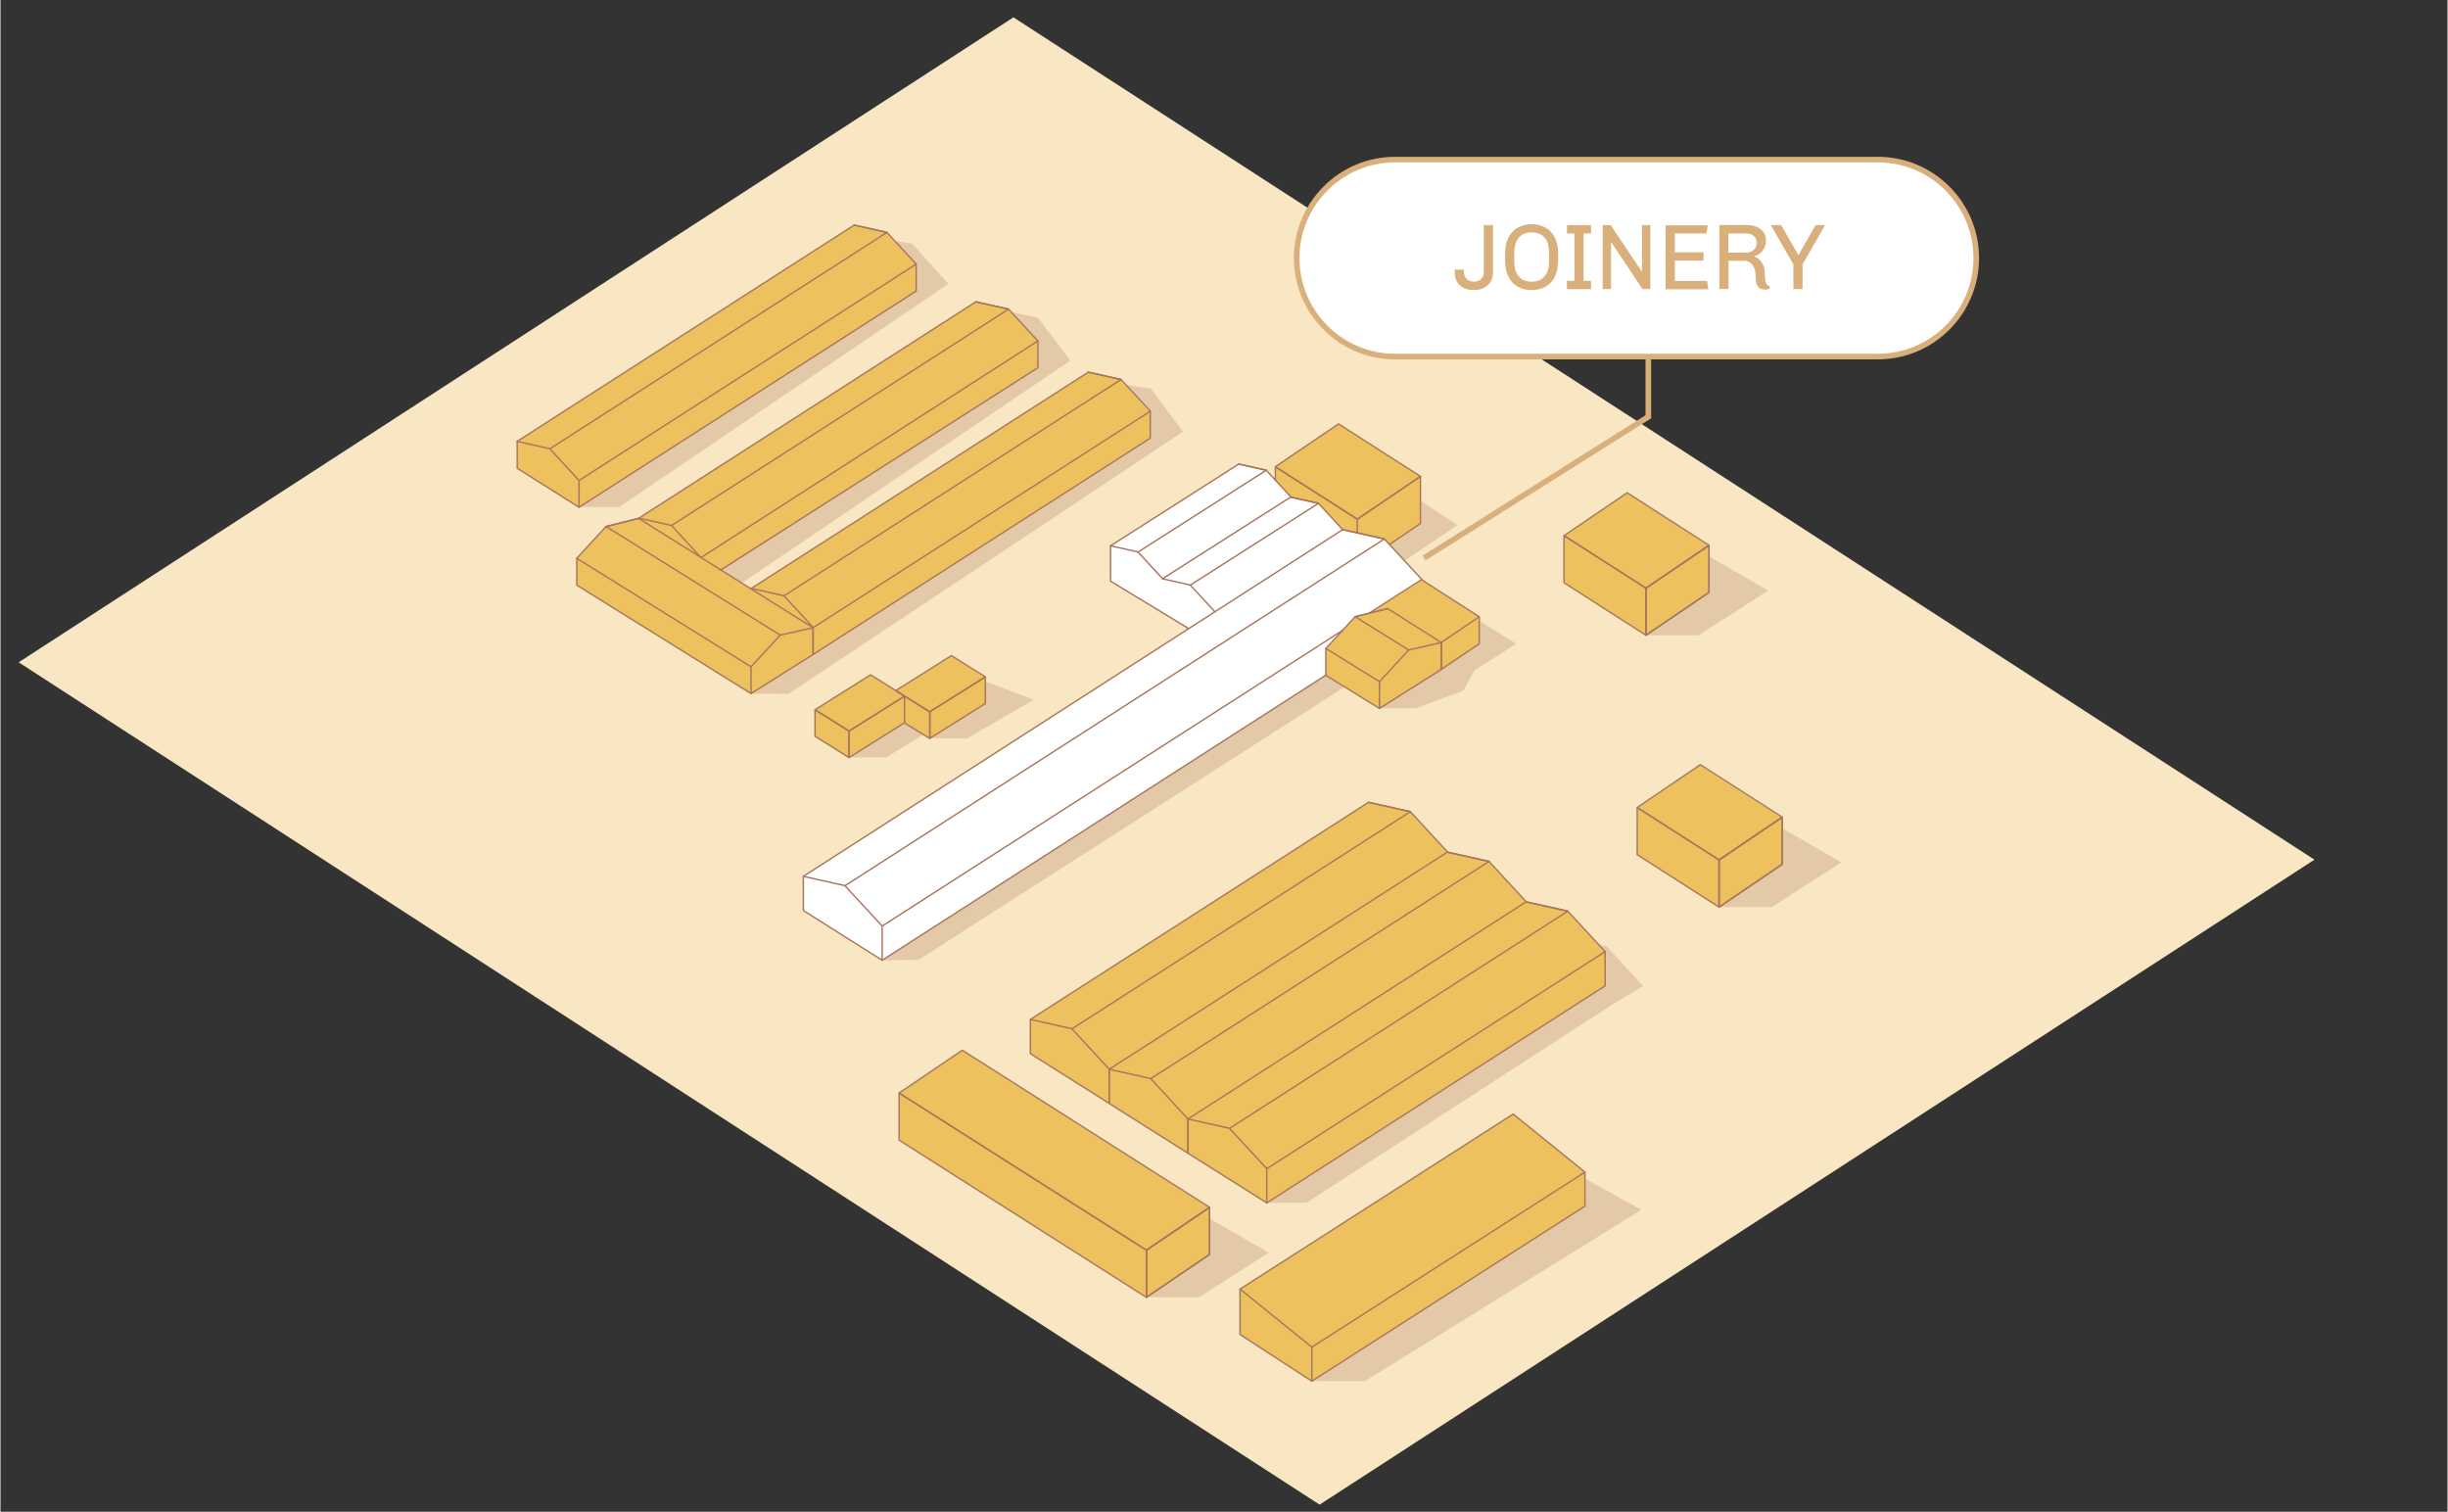 <?xml version="1.0" encoding="UTF-8"?>
<svg xmlns="http://www.w3.org/2000/svg" id="Livello_1" version="1.1" viewBox="0 0 2583.9 1596.2" width="2000" height="1235">
  
  <rect x="0" y="0" width="2583.9" height="1596.2" fill="#333333" stroke="none"/>
  
  <defs>
    <style>
      .st0 {
        fill: #e5b017;
      }

      .st1 {
        fill: #d9b07c;
      }

      .st2, .st3 {
        fill: #fff;
      }

      .st4 {
        opacity: .2;
      }

      .st3, .st5 {
        stroke: #d9b07c;
        stroke-miterlimit: 10;
        stroke-width: 5.9px;
      }

      .st6 {
        stroke: #a7765c;
        stroke-linecap: round;
        stroke-linejoin: round;
        stroke-width: 1.5px;
      }

      .st6, .st5 {
        fill: none;
      }

      .st7 {
        fill: #f9e7c3;
      }

      .st8 {
        fill: #8d5235;
      }

      .st9 {
        fill: #edc25e;
      }
    </style>
  </defs>
  <g id="BASE">
    <polygon class="st0" points="545.7 465.7 901.5 238 936 245.4 966.9 278.9 966.8 307.3 611 535.6 545.2 494.4 545.7 465.7"/>
    <polygon class="st0" points="792.2 621.2 1148.7 393 1183.2 400.5 1214.1 434 1214.1 462.3 858.2 690.7 857.8 662.5 792.2 621.2"/>
    <polygon class="st0" points="674.1 547.1 1029.9 318.7 1064.5 326.4 1095.4 360 1095.2 388 761 601.7 740 588.9 674.1 547.1"/>
    <polygon class="st7" points="2443.4 907.7 1392.9 1588.7 19.2 699.3 1069.6 18.3 2443.4 907.7"/>
  </g>
  <g id="FALEGNAMERIA">
    <polygon class="st9" points="545.9 466 901.1 237.8 935.6 245.3 966.7 279.2 966.8 307.5 611.3 535.3 545.3 494.5 545.9 466"/>
    <polygon class="st9" points="674.5 546.6 1029.7 318.4 1064.2 325.9 1095.3 359.8 1095.4 388 740 615.8 673.9 575.1 674.5 546.6"/>
    <polygon class="st9" points="792.6 621.5 1147.8 393.3 1182.3 400.8 1213.4 434.7 1213.5 463 858 690.8 792 650 792.6 621.5"/>
    <polygon class="st9" points="608.5 617.8 608.5 589.5 639.9 556 674.3 547.5 857.4 663.4 857.9 690.4 792.5 732.5 608.5 617.8"/>
    <path class="st9" d="M860.1,749.7l58.7-37.1,35.5,22.6s.2,27.9.2,28.1-58.8,36.4-58.8,36.4l-35.8-22,.2-28h0Z"/>
    <path class="st9" d="M944.9,729.4l59.2-37.1,36.1,23.2s-.5,27.3-.5,27.5-58.5,36.4-58.5,36.4l-35.3-21.4-1-28.6h0Z"/>
    <polygon class="st2" points="1171.9 613.9 1172.1 576.2 1307.4 490.1 1336.2 496.5 1362.6 525 1391.5 531.7 1417 559.2 1461.1 568.8 1500.8 612.4 1446.1 647.1 1430.2 651.5 1416.4 666.5 1399.2 684.5 1399.6 712.7 931 1013.4 847.3 961.3 847.7 925.3 1255.2 663.7 1171.9 613.9"/>
    <polygon class="st9" points="1561.1 651.5 1561.7 679.9 1456.3 747.7 1399.6 712.7 1399.2 684.5 1430.2 651.5 1446.1 647.1 1500.8 612.4 1561.1 651.5"/>
    <polygon class="st9" points="1346.4 492.9 1412.9 447.8 1499.2 503.2 1499.4 552.7 1466.5 575 1461.1 568.8 1417 559.2 1391.5 531.7 1362.6 525 1346.3 507 1346.4 492.9"/>
    <polygon class="st9" points="1651.4 565.9 1717.1 520.3 1803.6 576 1804.2 625.6 1737.9 670.4 1650.9 615.2 1651.4 565.9"/>
    <polygon class="st9" points="1308.9 1361.1 1597.3 1176.3 1673.1 1237.6 1673.1 1273.5 1384.7 1458.3 1308.9 1409 1308.9 1361.1"/>
    <polygon class="st9" points="1087.3 1112.4 1087.3 1076.4 1444.6 847.3 1488.4 857 1527.8 899.7 1571.3 909.6 1610.9 952.3 1654.6 962.1 1694.3 1004.9 1694.3 1041.1 1337.2 1269.9 1087.3 1112.4"/>
    <polyline class="st5" points="1503.2 589.2 1740 440.1 1740 377.4"/>
    <polygon class="st9" points="949.3 1154.4 1015 1108.8 1276.1 1275 1276.8 1324.7 1210.4 1369.4 948.8 1203.8 949.3 1154.4"/>
    <polygon class="st9" points="1728.5 853.3 1794.2 807.7 1880.7 863.4 1881.3 913 1814.9 957.8 1728 902.7 1728.5 853.3"/>
  </g>
  <g id="OMBRA">
    <g class="st4">
      <polygon class="st8" points="610.6 535.4 653.2 535.4 1000.9 299.8 962.8 257.3 944.2 254.4 966.4 278.8 966.4 307.1 610.6 535.4"/>
      <polygon class="st8" points="761 601.7 782.8 615.6 1129.7 380.7 1095.4 335.5 1068 329.6 1095.3 359.7 1095.3 388.1 761 601.7"/>
      <polyline class="st8" points="879.9 676.8 1214.1 463.1 1214.1 434.8 1187.9 406.4 1214.7 410.3 1248.6 455.8 832.2 732.6 792.5 732.5"/>
      <polygon class="st8" points="895.6 799.7 935.3 799.8 974.4 775.6 954.5 763.3 895.6 799.7"/>
      <polygon class="st8" points="980.9 779.5 1020.6 779.6 1090.8 739 1044.1 720.9 1039.9 720.7 1039.9 742.3 980.9 779.5"/>
      <polyline class="st8" points="1803.9 587.4 1866.6 623.5 1793.2 670.7 1737.2 670.7 1804 625.5"/>
      <polyline class="st8" points="1673 1244.3 1732.7 1277.4 1440.8 1458.3 1384.7 1458.3 1672.9 1273.1"/>
      <polygon class="st8" points="931 1013.9 969.4 1013.5 1419 725.5 1399.3 713.2 931 1013.9"/>
      <polygon class="st8" points="1455.5 747.9 1494.6 747.9 1544.6 729.2 1556.7 707.5 1600.5 679.8 1561.4 655.5 1561.3 679.4 1455.5 747.9"/>
      <polygon class="st8" points="1499.4 528.7 1538.4 554.4 1482.4 592.3 1466.8 574.8 1499.4 552.7 1499.4 528.7"/>
      <polygon class="st8" points="1704.4 1059.1 1379 1270 1337.6 1270 1686.1 1046 1704.4 1059.1"/>
      <polyline class="st8" points="1684.7 1046.9 1694.1 1040.9 1694.2 1004.6 1688 997.6 1696.2 999.4 1734.6 1041.2 1704.4 1059.1 1684.7 1046.9"/>
      <polyline class="st8" points="1276.5 1286.4 1339.2 1322.6 1265.8 1369.7 1209.8 1369.7 1276.6 1324.5"/>
      <polyline class="st8" points="1881.2 874.4 1943.9 910.5 1870.5 957.7 1814.5 957.7 1881.2 912.5"/>
    </g>
  </g>
  <g id="LINEE">
    <g>
      <polygon class="st6" points="931 977.8 931 1013.9 847.8 961.4 847.8 925.3 891.6 935.1 931 977.8"/>
      <line class="st6" x1="1399.6" y1="712.8" x2="931" y2="1013.9"/>
      <polyline class="st6" points="1417.5 559.3 1461.3 569.1 1500.8 611.8"/>
      <line class="st6" x1="1461.4" y1="569" x2="1417.3" y2="559.2"/>
      <line class="st6" x1="847.8" y1="925.3" x2="1417.3" y2="559.2"/>
      <line class="st6" x1="1461.4" y1="569" x2="891.9" y2="935.1"/>
      <line class="st6" x1="1445.1" y1="647.5" x2="1500.8" y2="611.8"/>
      <line class="st6" x1="1417.4" y1="665.4" x2="931" y2="977.8"/>
    </g>
    <g>
      <polyline class="st6" points="792.8 621.3 827.2 629 858.2 662.6 858.2 690.9"/>
      <polyline class="st6" points="1148.8 393 1183.2 400.7 1214.1 434.2 1214.1 462.6 858.2 690.9"/>
      <line class="st6" x1="1183.2" y1="400.7" x2="1148.6" y2="393"/>
      <line class="st6" x1="792.8" y1="621.3" x2="1148.6" y2="393"/>
      <line class="st6" x1="1183.2" y1="400.7" x2="827.5" y2="629"/>
      <line class="st6" x1="858.2" y1="662.6" x2="1214.1" y2="434.2"/>
    </g>
    <g>
      <polyline class="st6" points="674.1 547.1 708.5 554.8 739.5 588.5"/>
      <polyline class="st6" points="1030.1 318.7 1064.5 326.4 1095.4 360 1095.4 388.3 760.4 601.9"/>
      <line class="st6" x1="1064.5" y1="326.4" x2="1029.9" y2="318.7"/>
      <line class="st6" x1="674.1" y1="547.1" x2="1029.9" y2="318.7"/>
      <line class="st6" x1="1064.5" y1="326.4" x2="708.7" y2="554.8"/>
      <line class="st6" x1="739.7" y1="588.7" x2="1095.4" y2="360"/>
    </g>
    <g>
      <polygon class="st6" points="610.9 507.3 610.9 535.6 545.6 494.4 545.6 466 580 473.8 610.9 507.3"/>
      <polyline class="st6" points="901.6 237.7 936 245.4 966.9 278.9 966.9 307.3 610.9 535.6"/>
      <line class="st6" x1="936" y1="245.4" x2="901.4" y2="237.7"/>
      <line class="st6" x1="545.6" y1="466" x2="901.4" y2="237.7"/>
      <line class="st6" x1="936" y1="245.4" x2="580.2" y2="473.8"/>
      <line class="st6" x1="610.9" y1="507.3" x2="966.9" y2="278.9"/>
    </g>
    <g>
      <polygon class="st6" points="1337.1 1234 1337.1 1270.1 1253.9 1217.6 1253.9 1181.5 1297.7 1191.3 1337.1 1234"/>
      <polyline class="st6" points="1611.2 952.3 1655 962.1 1694.4 1004.8 1694.4 1040.9 1337.1 1270.1"/>
      <line class="st6" x1="1655.1" y1="962" x2="1611" y2="952.2"/>
      <line class="st6" x1="1253.9" y1="1181.5" x2="1611" y2="952.2"/>
      <line class="st6" x1="1655.1" y1="962" x2="1298" y2="1191.3"/>
      <line class="st6" x1="1337.1" y1="1234" x2="1694.4" y2="1004.8"/>
    </g>
    <g>
      <polygon class="st6" points="1253.9 1181.5 1253.9 1217.6 1170.7 1165.1 1170.7 1129 1214.5 1138.8 1253.9 1181.5"/>
      <polyline class="st6" points="1528 899.8 1571.8 909.6 1611.2 952.3"/>
      <line class="st6" x1="1571.9" y1="909.5" x2="1527.8" y2="899.7"/>
      <line class="st6" x1="1170.7" y1="1129" x2="1527.8" y2="899.7"/>
      <line class="st6" x1="1571.9" y1="909.5" x2="1214.8" y2="1138.8"/>
    </g>
    <g>
      <polygon class="st6" points="1170.7 1128.9 1170.7 1165 1087.5 1112.5 1087.5 1076.4 1131.3 1086.2 1170.7 1128.9"/>
      <polyline class="st6" points="1444.8 847.2 1488.7 857 1528.1 899.7"/>
      <line class="st6" x1="1488.7" y1="857" x2="1444.6" y2="847.1"/>
      <line class="st6" x1="1087.5" y1="1076.4" x2="1444.6" y2="847.1"/>
      <line class="st6" x1="1488.7" y1="857" x2="1131.6" y2="1086.2"/>
    </g>
    <g>
      <polyline class="st6" points="1254.5 663.6 1172.1 613.6 1172.1 576.3"/>
      <g>
        <polyline class="st6" points="1172.2 576.3 1201.1 582.8 1227.1 611"/>
        <polyline class="st6" points="1307.7 490.1 1336.6 496.5 1362.6 524.7"/>
        <line class="st6" x1="1336.6" y1="496.5" x2="1307.5" y2="490"/>
        <line class="st6" x1="1172.2" y1="576.3" x2="1307.5" y2="490"/>
        <line class="st6" x1="1336.6" y1="496.5" x2="1201.3" y2="582.8"/>
        <line class="st6" x1="1227.1" y1="611" x2="1362.6" y2="524.7"/>
      </g>
      <g>
        <polyline class="st6" points="1227.3 611.2 1256.3 617.7 1282.3 645.9"/>
        <polyline class="st6" points="1362.8 525 1391.8 531.5 1417.3 559.2"/>
        <line class="st6" x1="1391.8" y1="531.4" x2="1362.7" y2="525"/>
        <line class="st6" x1="1391.8" y1="531.4" x2="1256.5" y2="617.7"/>
      </g>
    </g>
    <g>
      <polygon class="st6" points="1384.7 1458.3 1308.9 1409 1308.9 1361.1 1384.7 1422.4 1384.7 1458.3"/>
      <polyline class="st6" points="1308.9 1361.1 1597.3 1176.3 1673.1 1237.6 1673.1 1273.5 1384.7 1458.3"/>
      <line class="st6" x1="1384.7" y1="1422.4" x2="1673.1" y2="1237.6"/>
    </g>
    <g>
      <polygon class="st6" points="792.5 704 792.5 732.3 857.9 691.1 857.9 662.8 823.5 670.5 792.5 704"/>
      <polyline class="st6" points="673.6 547.4 639.4 556 608.5 589.5 608.5 617.8 792.5 732.3"/>
      <line class="st6" x1="639.4" y1="555.9" x2="673.8" y2="547.3"/>
      <line class="st6" x1="857.9" y1="662.8" x2="673.8" y2="547.3"/>
      <line class="st6" x1="639.4" y1="555.9" x2="823.2" y2="670.5"/>
      <line class="st6" x1="792.5" y1="704" x2="608.5" y2="589.5"/>
    </g>
    <g>
      <polygon class="st6" points="1456.1 719.7 1456.1 748 1521.5 706.8 1521.5 678.5 1487.1 686.2 1456.1 719.7"/>
      <polyline class="st6" points="1464.6 642.6 1430.4 651.2 1399.5 684.7 1399.5 713 1456.1 748"/>
      <line class="st6" x1="1430.4" y1="651.1" x2="1464.8" y2="642.6"/>
      <line class="st6" x1="1521.5" y1="678.5" x2="1464.8" y2="642.6"/>
      <line class="st6" x1="1430.4" y1="651.1" x2="1486.8" y2="686.2"/>
      <line class="st6" x1="1456.1" y1="719.7" x2="1399.5" y2="684.7"/>
      <polygon class="st6" points="1561.5 651.2 1521.5 678.2 1521.5 706.7 1561.5 679.7 1561.5 651.2"/>
      <line class="st6" x1="1561.4" y1="651.2" x2="1500.8" y2="612.3"/>
    </g>
    <g>
      <g>
        <polygon class="st6" points="954.6 763.1 896 799.9 896 771.9 954.6 735 954.6 763.1"/>
        <polygon class="st6" points="860.1 777.4 896 799.9 896 771.9 860.1 749.4 860.1 777.4"/>
        <polygon class="st6" points="918.8 712.5 954.6 735 896 771.9 860.1 749.4 918.8 712.5"/>
      </g>
      <g>
        <polygon class="st6" points="1040 742.8 981.3 779.6 981.3 751.5 1040 714.7 1040 742.8"/>
        <polyline class="st6" points="954.5 763.3 981.3 779.8 981.3 751.8 945.4 729.3"/>
      </g>
      <polygon class="st6" points="1004.1 692.2 1039.9 714.7 981.3 751.5 945.5 729.1 1004.1 692.2"/>
    </g>
    <g>
      <polygon class="st6" points="1804.1 575.8 1737.5 621 1737.5 670.7 1804.1 625.5 1804.1 575.8"/>
      <polygon class="st6" points="1804.1 575.8 1737.5 621 1737.5 670.7 1804.1 625.5 1804.1 575.8"/>
      <polygon class="st6" points="1651 565.6 1737.5 621 1737.5 670.7 1651 615.3 1651 565.6"/>
      <polygon class="st6" points="1804.1 575.8 1737.5 621 1651 565.6 1717.7 520.3 1804.1 575.8"/>
    </g>
    <g>
      <polyline class="st6" points="1466.8 574.8 1499.4 552.7 1499.4 503 1432.7 548.2"/>
      <polyline class="st6" points="1346.2 507.3 1346.2 492.9 1432.7 548.2 1432.7 562.8"/>
      <polygon class="st6" points="1499.4 503 1432.7 548.2 1346.2 492.8 1412.9 447.6 1499.4 503"/>
    </g>
    <g>
      <polygon class="st6" points="1276.7 1274.8 1210 1320 1210 1369.8 1276.7 1324.5 1276.7 1274.8"/>
      <polygon class="st6" points="1276.7 1274.8 1210 1320 1210 1369.8 1276.7 1324.5 1276.7 1274.8"/>
      <polygon class="st6" points="948.9 1154.1 1210 1320 1210 1369.8 948.9 1203.8 948.9 1154.1"/>
      <polygon class="st6" points="1276.7 1274.8 1210 1320 948.9 1154.1 1015.6 1108.9 1276.7 1274.8"/>
    </g>
    <g>
      <polygon class="st6" points="1881.4 862.8 1814.7 908 1814.7 957.8 1881.4 912.5 1881.4 862.8"/>
      <polygon class="st6" points="1881.4 862.8 1814.7 908 1814.7 957.8 1881.4 912.5 1881.4 862.8"/>
      <polygon class="st6" points="1728.3 852.7 1814.7 908 1814.7 957.8 1728.3 902.4 1728.3 852.7"/>
      <polygon class="st6" points="1881.4 862.8 1814.7 908 1728.3 852.6 1794.9 807.4 1881.4 862.8"/>
    </g>
  </g>
  <path class="st3" d="M1982.3,376.5h-509.6c-57.4,0-104-46.6-104-104h0c0-57.4,46.6-104,104-104h509.6c57.4,0,104,46.6,104,104h0c0,57.4-46.6,104-104,104Z"/>
  <g>
    <path class="st1" d="M1576.1,286.8c0,6-1.8,10.7-5.5,14.2-3.7,3.5-8.5,5.2-14.5,5.2h-.9c-6,0-10.7-1.7-14.3-5-3.5-3.3-5.3-8.1-5.3-14.4v-2.1h9.7v2.7c0,3,1,5.4,3,7.2,2,1.9,4.6,2.8,7.6,2.8s5.6-.9,7.5-2.8c1.9-1.8,2.9-4.3,2.9-7.3v-49.7h9.7v49.1Z"/>
    <path class="st1" d="M1631.5,240.4c4.2,2.4,7.5,5.9,9.8,10.5,2.3,4.6,3.5,10,3.5,16.2v8.9c0,6.2-1.2,11.6-3.5,16.2-2.3,4.6-5.6,8.1-9.8,10.5-4.2,2.4-9.1,3.6-14.7,3.6s-10.5-1.2-14.7-3.6c-4.2-2.4-7.5-5.9-9.8-10.5-2.3-4.6-3.5-10-3.5-16.2v-8.9c0-6.2,1.2-11.6,3.5-16.2,2.3-4.6,5.6-8.1,9.8-10.5,4.2-2.4,9.1-3.6,14.7-3.6s10.5,1.2,14.7,3.6ZM1603.3,251c-3.2,3.7-4.8,9-4.8,16v8.9c0,7,1.6,12.4,4.7,16,3.1,3.7,7.7,5.5,13.7,5.5s10.3-1.8,13.5-5.5c3.2-3.6,4.8-9,4.8-16.1v-8.9c0-7-1.6-12.4-4.7-16-3.1-3.7-7.7-5.5-13.7-5.5s-10.3,1.8-13.5,5.5Z"/>
    <path class="st1" d="M1679.5,237.7v8.8h-7.9v50h7.9v8.8h-25.4v-8.8h7.9v-50h-7.9v-8.8h25.4Z"/>
    <path class="st1" d="M1742.1,237.7v67.5h-8.2l-33-49.4h-.3v49.4h-8.8v-67.5h8.5l32.7,48.8h.3v-48.8h8.8Z"/>
    <path class="st1" d="M1802.7,237.7l-1.3,8.8h-33.4v19.9h30.3v8.8h-30.3v21.4h34l1.4,8.8h-45.1v-67.5h44.4Z"/>
    <path class="st1" d="M1858.4,241.9c3.8,2.8,5.8,6.7,5.8,11.6s-1.2,8.1-3.5,11.2c-2.3,3.1-5.2,5-8.6,5.6v.5c3.2,1.2,5.8,3.4,7.8,6.5,2,3.1,3.1,6.8,3.1,11.1s.2,6.3.6,8.2c.4,1.8.9,3.1,1.6,3.8.7.7,1.6,1.3,2.9,1.7v2.8c-1.4.6-3,.9-4.6.9-3.2,0-5.6-.9-7.4-2.8-1.8-1.9-2.7-5.4-2.7-10.6s-1.1-9.5-3.3-12.5c-2.2-3-4.9-4.5-8.2-4.5h-17.2v29.7h-9.7v-67.5h28.8c6,0,10.9,1.4,14.7,4.2ZM1824.5,246.5v20.3h19.2c2.8,0,5.3-1,7.5-2.9,2.2-1.9,3.3-4.3,3.3-7.1v-.4c0-2.9-1-5.3-3-7.1-2-1.9-4.6-2.8-7.8-2.8h-19.2Z"/>
    <path class="st1" d="M1926.7,237.7l-23.8,41.4v26.1h-9.7v-26.1l-23.9-41.4h11l18,31.4h.4l17.9-31.4h10Z"/>
  </g>
</svg>

